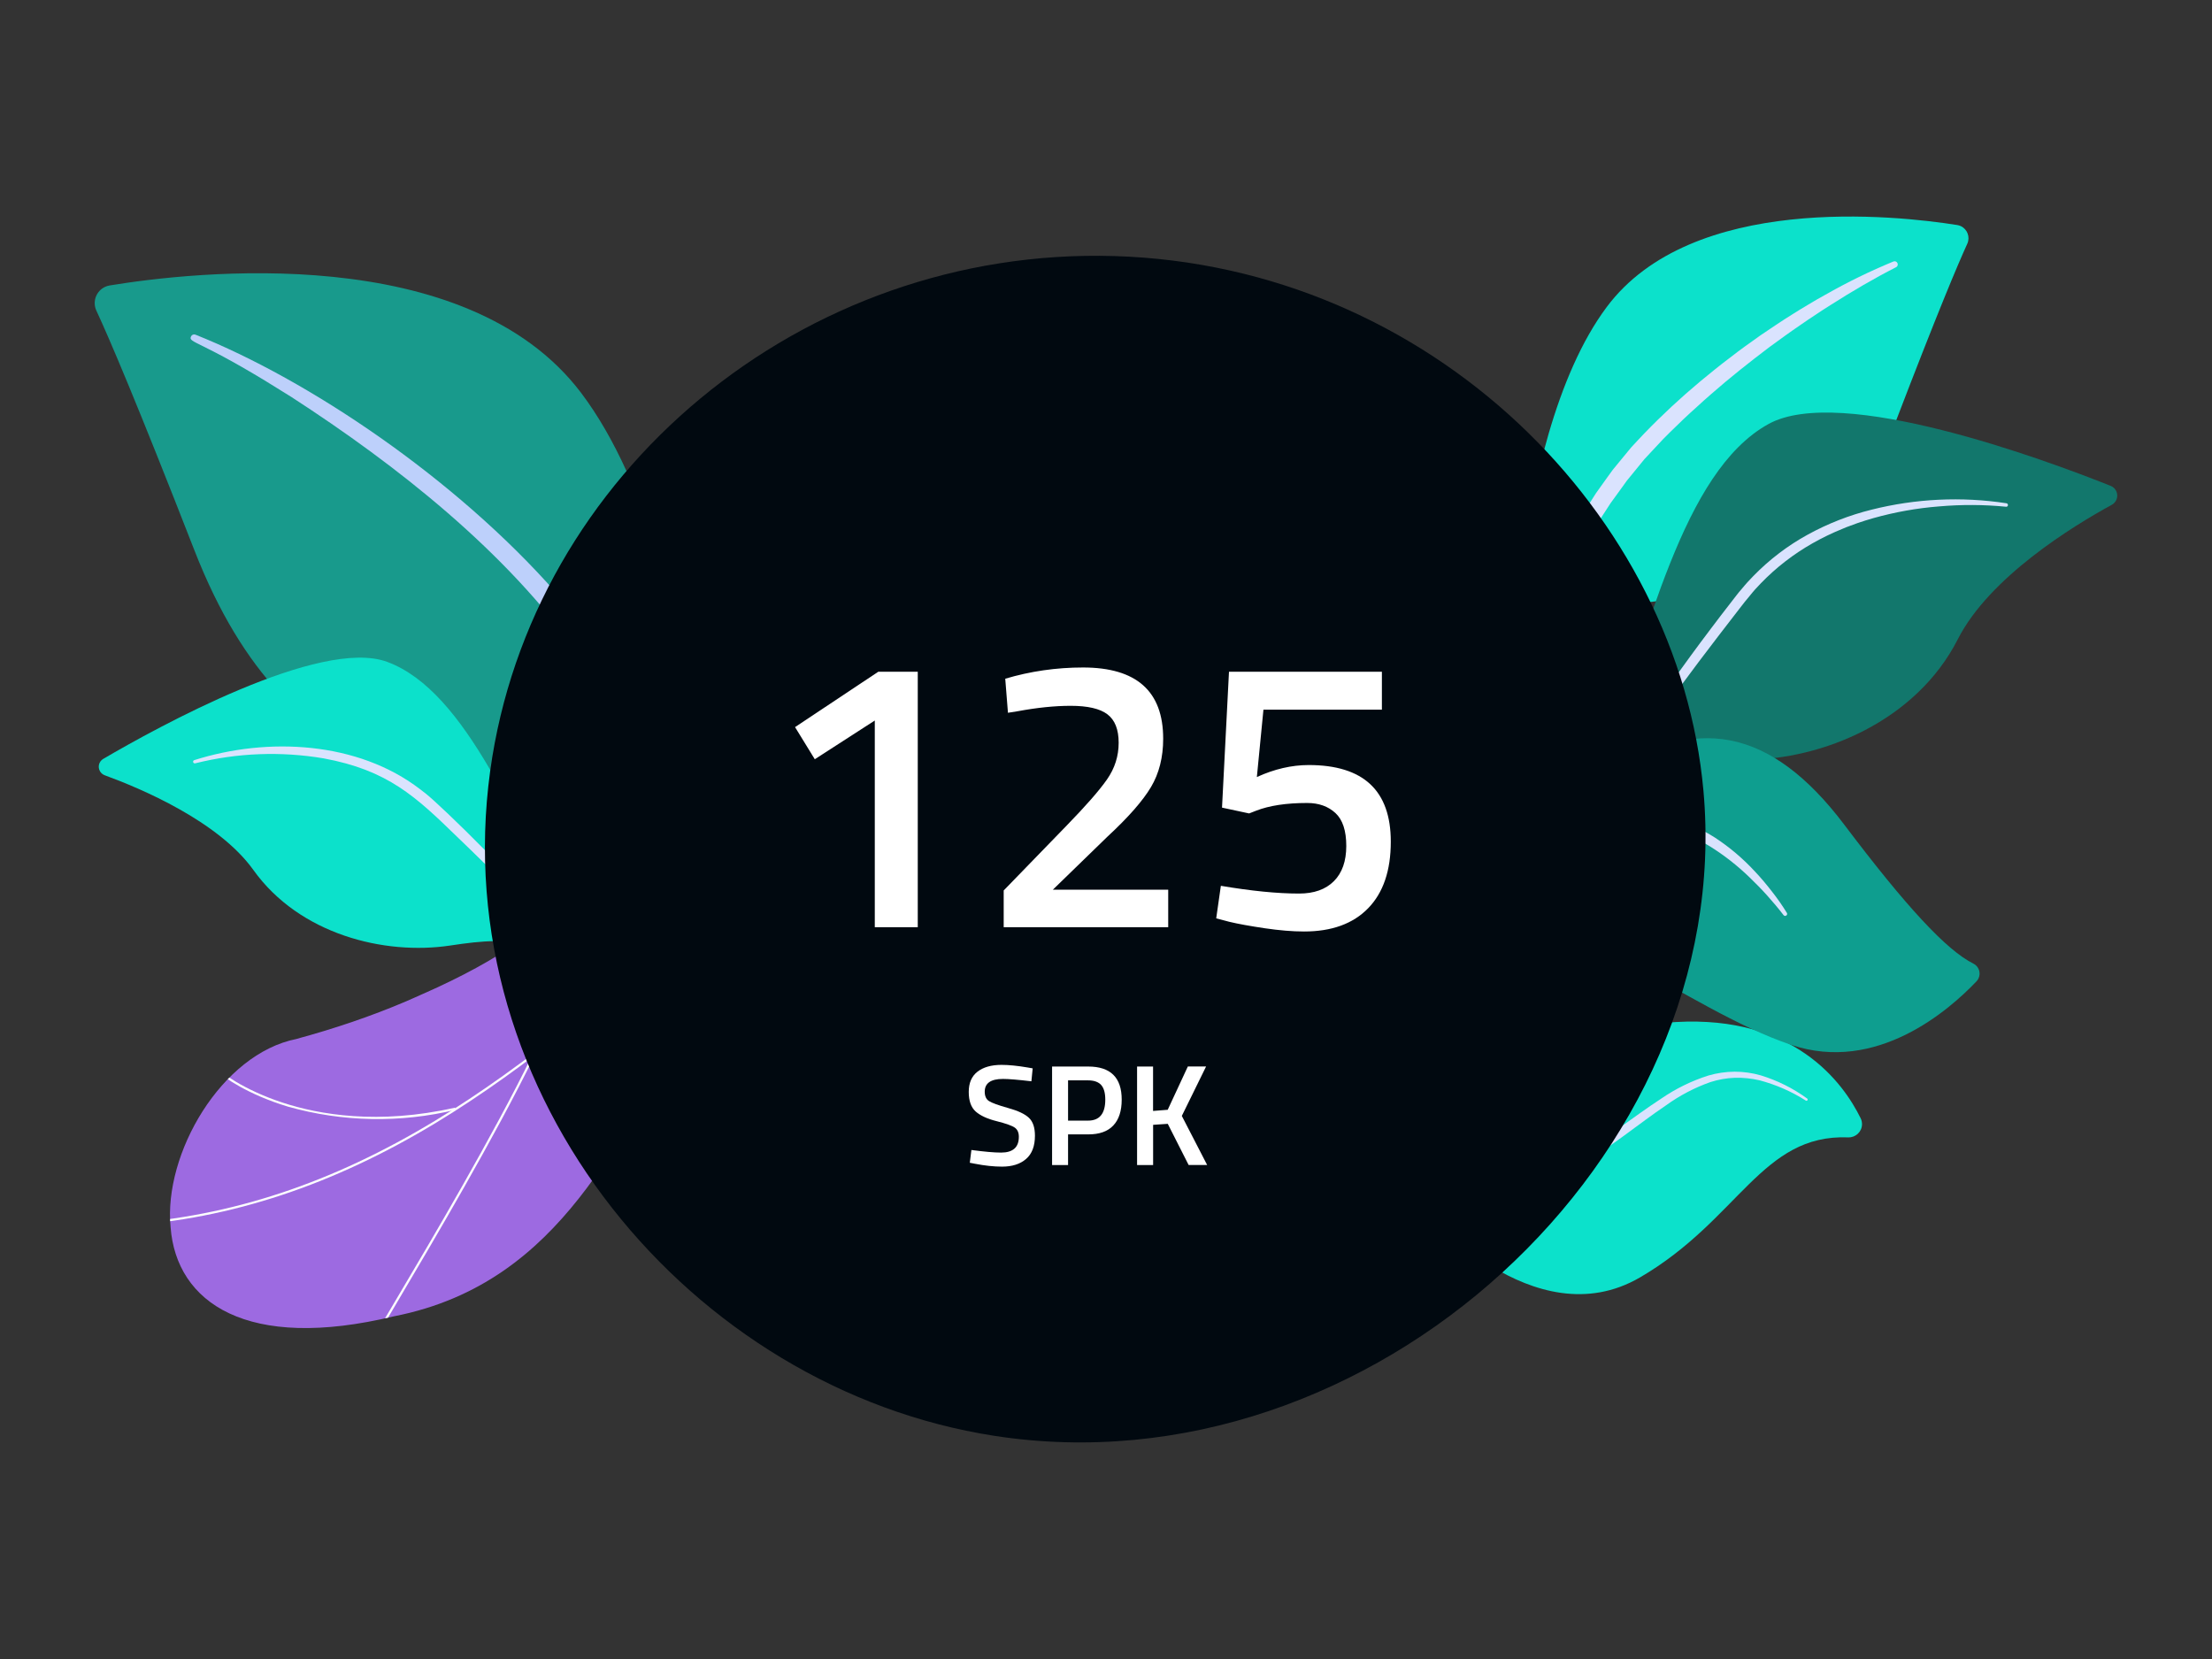 <?xml version="1.0" encoding="utf-8"?>
<!-- Generator: Adobe Illustrator 26.0.3, SVG Export Plug-In . SVG Version: 6.00 Build 0)  -->
<svg version="1.1" id="Capa_1" xmlns="http://www.w3.org/2000/svg" xmlns:xlink="http://www.w3.org/1999/xlink" x="0px" y="0px"
	 viewBox="0 0 400 300" style="enable-background:new 0 0 400 300;" xml:space="preserve">
<rect x="0" y="0" width="400" height="300" fill="#333333" stroke="none"/>
<style type="text/css">
	.st0{fill:#189A8C;}
	.st1{fill:#BDD0FB;}
	.st2{fill:#0CE1CB;}
	.st3{fill:url(#Trazado_847_00000022555498676422677170000016949419370168669097_);}
	.st4{fill:url(#Trazado_912_00000134960943024974025310000006057876765008753803_);}
	.st5{fill:url(#Trazado_914_00000012445547658161596690000010011799896694384552_);}
	.st6{fill:#12776C;}
	.st7{fill:url(#Trazado_916_00000047042102080993720960000002815225621640813758_);}
	.st8{fill:#0E9E8F;}
	.st9{fill:url(#Trazado_918_00000025437816311949170790000013180701452531189894_);}
	.st10{clip-path:url(#SVGID_00000155844560388090217890000002471898349410724252_);}
	.st11{fill:#9D6AE1;}
	.st12{fill:#FCFDFE;}
	.st13{fill:#010910;}
	.st14{enable-background:new    ;}
	.st15{fill:#FFFFFF;}
</style>
<g id="Grupo_1355" transform="translate(-1352 -360.576)">
	<g id="Grupo_1345" transform="matrix(-0.94, 0.342, -0.342, -0.94, 1522.045, 561.087)">
		<g id="Grupo_859" transform="translate(10.193 58.896)">
			<path id="Trazado_844" class="st0" d="M20.32-25.1c0,0-0.81,34.16,14.92,43.3s45.65,14.86,46.77,63.91
				c0.66,28.72,1.37,41.27,1.84,46.75c0.16,1.78-1.16,3.35-2.93,3.51c-0.3,0.03-0.59,0.01-0.88-0.04
				c-14.9-2.81-63.31-14.36-73.46-47.4C-5.45,45.75,20.32-25.1,20.32-25.1z"/>
			<path id="Trazado_845" class="st1" d="M68.51,118.67c-16.36-14.59-35.27-40.41-45.35-66.22c-1.29-4.25-5.08-13.3-6.72-29.38
				C14.97,9.66,15.7-4.51,17.48-13.89c0.11-0.59,0.68-0.98,1.27-0.87c0.58,0.12,0.97,0.67,0.88,1.26
				C17.5,4.55,18.68,22.83,23.1,40.46c5.95,22.1,19.23,43.52,32.96,61.69l1.41,1.79c10.64,13.66,12.88,13.76,11.88,14.71
				C69.12,118.88,68.75,118.88,68.51,118.67z"/>
		</g>
		<g id="Grupo_860" transform="translate(20.56 7.483)">
			<path id="Trazado_846" class="st2" d="M3.52-25.07C1.39-26.12,23.68,1.9,30.65,45.91c3.29,20.74,3.33,46.72,15.14,56.73
				c9.83,8.33,43.28,3.07,54.23,1.07c0.89-0.16,1.48-1.01,1.32-1.91c-0.07-0.38-0.27-0.72-0.56-0.97
				c-5.25-4.41-16.48-14.81-19.4-25.29c-3.86-13.81-16.99-22.6-28.74-24.98s-18.3-4.68-24.02-23.49S9.57-22.11,3.52-25.07z"/>

				<linearGradient id="Trazado_847_00000120559354397953128190000012109730924987229097_" gradientUnits="userSpaceOnUse" x1="174.531" y1="-48.383" x2="177.772" y2="-50.725" gradientTransform="matrix(-50.666 -19.827 -18.434 54.496 8089.706 6103.186)">
				<stop  offset="0" style="stop-color:#DAE3FE"/>
				<stop  offset="1" style="stop-color:#E9EFFD"/>
			</linearGradient>
			<path id="Trazado_847" style="fill:url(#Trazado_847_00000120559354397953128190000012109730924987229097_);" d="M84.63,97.87
				c-13.97-0.58-28.96-6.96-36.56-18.9l-0.72-1.14c-1.66-2.68-11.06-21.69-16.28-37.44c-0.07-0.2,0.04-0.41,0.24-0.47c0,0,0,0,0,0
				c0.19-0.06,0.4,0.04,0.47,0.22c3.64,8.9,8.86,20.19,13.02,28.62c4.46,9.21,7.58,15.44,17.76,21.42
				c6.8,3.86,14.33,6.28,22.11,7.09c0.17,0.01,0.29,0.16,0.28,0.32C84.94,97.76,84.8,97.88,84.63,97.87L84.63,97.87L84.63,97.87z"/>
		</g>
	</g>
	<g id="Grupo_1354">
		<g id="Grupo_1347" transform="matrix(-0.966, -0.259, 0.259, -0.966, 1686.673, 585.316)">
			<g id="Grupo_882" transform="translate(15.133 0)">
				<path id="Trazado_911" class="st2" d="M61.16-14.1c0,0-25.44-17.65-41.13-1.79C5.44-1.15,5.57,14.83-9.77,18.3
					c-1.29,0.3-2.1,1.6-1.79,2.89c0.09,0.38,0.27,0.74,0.53,1.03c4.75,5.43,16.45,14.86,36.77,8.15
					C53.31,21.27,61.16-14.1,61.16-14.1z"/>

					<linearGradient id="Trazado_912_00000145758471775149958300000014505170724714575294_" gradientUnits="userSpaceOnUse" x1="290.52" y1="-163.661" x2="291.52" y2="-163.661" gradientTransform="matrix(-58.33 9.937 15.639 37.064 19504.682 3184.72)">
					<stop  offset="0" style="stop-color:#DAE3FE"/>
					<stop  offset="1" style="stop-color:#E9EFFD"/>
				</linearGradient>
				<path id="Trazado_912" style="fill:url(#Trazado_912_00000145758471775149958300000014505170724714575294_);" d="M59.17-13.34
					c-1.6,0.04-3.18,0.33-4.68,0.86c-1.5,0.48-2.96,1.09-4.36,1.83c-2.79,1.47-5.41,3.22-7.83,5.23L40.5-3.9l-1.72,1.61
					c-0.58,0.53-1.12,1.09-1.67,1.65s-1.1,1.12-1.63,1.69c-2.11,2.31-4.11,4.7-6.06,7.12s-3.84,4.87-5.85,7.18
					c-1.92,2.36-4.16,4.43-6.67,6.15c-1.26,0.81-2.62,1.45-4.05,1.89c-1.44,0.43-2.93,0.67-4.44,0.72
					c-3.06,0.01-6.11-0.45-9.03-1.37l0,0c-0.12-0.04-0.24,0.03-0.28,0.14c-0.04,0.12,0.03,0.24,0.14,0.28
					c2.94,1.13,6.04,1.76,9.19,1.87c1.6,0.03,3.19-0.17,4.73-0.58c1.55-0.43,3.03-1.07,4.4-1.9c2.67-1.71,5.07-3.8,7.13-6.21
					c2.09-2.33,4.03-4.76,6-7.14c3.8-4.83,8.03-9.31,12.63-13.39c2.31-2,4.79-3.79,7.41-5.35c1.31-0.77,2.68-1.45,4.08-2.03
					c0.7-0.29,1.42-0.54,2.15-0.74c0.72-0.22,1.45-0.36,2.2-0.45h0.03c0.16-0.01,0.28-0.14,0.27-0.3
					C59.47-13.22,59.33-13.35,59.17-13.34z"/>
			</g>
			<g id="Grupo_883" transform="translate(38.017 92.023)">
				<path id="Trazado_913" class="st2" d="M44.87-22.5c0,0-1.47,25.4-13.7,31.24S-3.6,17-7.4,53.33
					c-2.22,21.27-3.51,30.55-4.19,34.58c-0.22,1.31,0.66,2.55,1.97,2.78c0.22,0.04,0.44,0.04,0.66,0.02
					c11.23-1.18,47.85-6.83,57.38-30.74C59.71,31.64,44.87-22.5,44.87-22.5z"/>

					<linearGradient id="Trazado_914_00000059296654241175228500000013676064807225894844_" gradientUnits="userSpaceOnUse" x1="269.193" y1="-254.125" x2="270.193" y2="-254.125" gradientTransform="matrix(-45.69 24.964 12.25 93.108 15411.996 16974.303)">
					<stop  offset="0" style="stop-color:#DAE3FE"/>
					<stop  offset="1" style="stop-color:#E9EFFD"/>
				</linearGradient>
				<path id="Trazado_914" style="fill:url(#Trazado_914_00000059296654241175228500000013676064807225894844_);" d="M0.47,81.36
					c3.65-2.79,7.11-5.8,10.37-9.03l1.23-1.2l1.2-1.23c0.8-0.82,1.6-1.64,2.37-2.49c1.57-1.67,3.06-3.41,4.57-5.14
					c1.46-1.77,2.94-3.53,4.31-5.37c1.42-1.8,2.76-3.68,4.09-5.54c2.65-3.77,5.1-7.67,7.33-11.7c0.55-1.03,1.11-2.04,1.64-3.07
					l1.44-3.17l0.72-1.59l0.62-1.62l1.22-3.26l1.04-3.31l0.52-1.66l0.43-1.68c0.28-1.12,0.58-2.24,0.84-3.36l0.68-3.4
					c1.74-9.08,2.2-18.35,1.38-27.55c-0.06-0.55-0.55-0.94-1.09-0.88c-0.51,0.06-0.9,0.49-0.89,1.01v0.06
					c0.16,4.49,0.02,8.98-0.4,13.45c-0.41,4.47-1.07,8.92-1.97,13.33l-0.73,3.28c-0.27,1.09-0.58,2.16-0.86,3.25l-0.43,1.62
					l-0.51,1.6l-1.03,3.19l-1.2,3.13l-0.59,1.56l-0.69,1.53l-1.37,3.05c-0.51,0.99-1.05,1.97-1.57,2.95c-1,1.98-2.22,3.9-3.36,5.83
					c-0.57,0.97-1.21,1.9-1.81,2.85c-0.62,0.94-1.2,1.91-1.85,2.83c-2.5,3.75-5.2,7.37-7.97,10.94c-1.42,1.76-2.83,3.52-4.31,5.23
					c-0.72,0.87-1.47,1.72-2.22,2.56l-1.12,1.27l-1.15,1.25c-3.05,3.33-6.24,6.57-9.59,9.59l-0.02,0.01
					c-0.23,0.21-0.24,0.57-0.03,0.8C-0.09,81.5,0.24,81.53,0.47,81.36L0.47,81.36z"/>
			</g>
			<g id="Grupo_884" transform="translate(0 10.797)">
				<path id="Trazado_915" class="st6" d="M92.22-22.46c2.39-1.36-21.33,32.68-26.17,84.09c-2.28,24.22-0.42,54.28-13.35,66.72
					c-10.76,10.36-49.84,6.73-62.64,5.22c-1.04-0.12-1.79-1.06-1.67-2.1c0.05-0.44,0.26-0.85,0.58-1.16
					c5.75-5.48,17.97-18.34,20.59-30.67c3.45-16.26,17.99-27.39,31.41-31s20.82-6.76,26.06-28.93S85.44-18.59,92.22-22.46z"/>

					<linearGradient id="Trazado_916_00000172427523743596548860000004218290759088868002_" gradientUnits="userSpaceOnUse" x1="306.185" y1="-173.094" x2="307.185" y2="-173.094" gradientTransform="matrix(-56.064 18.359 15.032 68.475 19774.834 6321.485)">
					<stop  offset="0" style="stop-color:#DAE3FE"/>
					<stop  offset="1" style="stop-color:#E9EFFD"/>
				</linearGradient>
				<path id="Trazado_916" style="fill:url(#Trazado_916_00000172427523743596548860000004218290759088868002_);" d="M7.43,125.65
					c8.17-0.9,16.09-3.44,23.27-7.44c3.62-2,6.96-4.46,9.95-7.32c3-2.87,5.56-6.18,7.59-9.81l0.74-1.37
					c0.24-0.46,0.45-0.94,0.67-1.4c0.23-0.46,0.45-0.94,0.64-1.41l0.59-1.41c0.79-1.87,1.57-3.75,2.33-5.64
					c1.53-3.77,3-7.56,4.4-11.38c2.82-7.63,5.4-15.35,7.49-23.22c0.06-0.2-0.05-0.42-0.26-0.48c-0.2-0.06-0.42,0.05-0.48,0.26l0,0
					v0.01c-1.27,3.84-2.62,7.67-4.03,11.46c-1.4,3.8-2.84,7.59-4.32,11.36l-2.24,5.65l-2.3,5.62c-0.77,1.88-1.55,3.74-2.34,5.61
					l-0.59,1.4c-0.2,0.47-0.42,0.9-0.62,1.36c-0.21,0.46-0.4,0.91-0.63,1.35l-0.7,1.31c-1.93,3.48-4.35,6.66-7.18,9.44
					c-1.42,1.4-2.93,2.7-4.52,3.9l-0.59,0.46l-0.61,0.43c-0.41,0.29-0.81,0.58-1.22,0.86c-0.84,0.55-1.67,1.1-2.53,1.6
					c-3.46,2.05-7.1,3.76-10.89,5.1c-3.79,1.38-7.69,2.41-11.67,3.07H7.34c-0.17,0.03-0.28,0.19-0.26,0.36
					C7.12,125.55,7.27,125.67,7.43,125.65L7.43,125.65z"/>
			</g>
			<g id="Grupo_885" transform="translate(1.667 6.89)">
				<path id="Trazado_917" class="st8" d="M88.9-22.48c1.47-0.77-8.25,15.94-8.99,30.67s-4.07,39.86-16.76,54.89
					s-26.6,16.4-44.12,2.74C4.42,54.43-4.69,48.68-10.03,47.61c-1.09-0.23-1.79-1.3-1.56-2.39c0.04-0.19,0.11-0.38,0.2-0.55
					c3.43-6.31,13.11-20.8,29.38-19.78c20.74,1.3,45.88,14.79,53.55,3.54s6.68-17.54,6.91-22.88S79.21-17.37,88.9-22.48z"/>

					<linearGradient id="Trazado_918_00000047058931852694965670000007494119400183634105_" gradientUnits="userSpaceOnUse" x1="304.455" y1="-170.931" x2="305.455" y2="-170.931" gradientTransform="matrix(-51.229 9.222 13.735 34.397 17969.518 3112.657)">
					<stop  offset="0" style="stop-color:#DAE3FE"/>
					<stop  offset="1" style="stop-color:#E9EFFD"/>
				</linearGradient>
				<path id="Trazado_918" style="fill:url(#Trazado_918_00000047058931852694965670000007494119400183634105_);" d="M24.93,47.73
					c1.14,1.08,2.35,2.1,3.61,3.04c1.25,0.95,2.54,1.86,3.89,2.69c2.69,1.7,5.58,3.07,8.6,4.06c1.54,0.49,3.11,0.85,4.71,1.06
					c1.62,0.21,3.27,0.21,4.9,0.02c0.41-0.07,0.82-0.1,1.22-0.19s0.82-0.17,1.2-0.28l2.29-0.71l2.24-0.87l2.17-1.05
					c2.86-1.51,5.42-3.52,7.57-5.93c2.11-2.4,3.87-5.09,5.23-7.98l0.52-1.07c0.18-0.35,0.31-0.73,0.46-1.09
					c0.29-0.73,0.61-1.46,0.89-2.2L75.22,35c0.27-0.74,0.44-1.51,0.66-2.26c0.83-3.02,1.49-6.09,1.97-9.18
					c0.04-0.19-0.08-0.37-0.27-0.41s-0.37,0.08-0.41,0.27l0,0v0.01c-0.75,3.02-1.45,6.04-2.46,8.96c-0.46,1.47-1.04,2.9-1.58,4.34
					c-0.29,0.71-0.62,1.4-0.93,2.11c-0.16,0.35-0.3,0.71-0.48,1.04l-0.53,1.01c-1.39,2.7-3.13,5.21-5.18,7.45
					c-2.05,2.21-4.47,4.05-7.14,5.44l-2.04,0.97l-2.11,0.81l-2.17,0.66c-0.36,0.1-0.71,0.17-1.07,0.26
					c-0.36,0.09-0.72,0.12-1.08,0.18c-1.47,0.18-2.95,0.19-4.42,0.01c-1.49-0.17-2.97-0.46-4.41-0.89
					c-2.92-0.88-5.74-2.08-8.41-3.56c-1.34-0.74-2.67-1.52-3.96-2.36s-2.57-1.73-3.78-2.66l-0.01-0.01
					c-0.16-0.12-0.38-0.09-0.5,0.07C24.79,47.4,24.8,47.61,24.93,47.73z"/>
			</g>
		</g>
		<g id="Grupo_1348" transform="translate(1388.163 586.933) rotate(-112)">
			<g id="Grupo_925" transform="translate(0 0)">
				<g>
					<defs>
						<path id="SVGID_1_" d="M41.27,215c9.91-1.46,19.8-3.14,29.68-5.05c0.16,0.15,3.41-21.39-6.82-32.68
							c-20.22-21.88-6.6-41.51-2.72-53.14c6.22-16.4,3.03-36.34-15.04-32.61C28.77,94.74,26.1,58.5,29.14,30.59
							C31.73,17,18.91,0.51,6.12-3.26C-6.94-7.43-19.97,1.11-23.97,28.2C-30.02,59.56-7.13,78.47,1.34,94.19
							c8.34,15.43-11.06,27.92,4.55,41.6c13.13,12.15,29.68,20.89,23.63,36.15C23.31,187.03,24.79,199.36,41.27,215z"/>
					</defs>
					<clipPath id="SVGID_00000145048756234516843580000002562781846904673717_">
						<use xlink:href="#SVGID_1_"  style="overflow:visible;"/>
					</clipPath>
					<g id="Grupo_924" style="clip-path:url(#SVGID_00000145048756234516843580000002562781846904673717_);">
						<path id="Trazado_1121" class="st11" d="M41.27,215c9.91-1.46,19.8-3.14,29.68-5.05c0.16,0.15,3.41-21.39-6.82-32.68
							c-20.22-21.88-6.6-41.51-2.72-53.14c6.16-16.39,2.92-34.14-13.76-34.41c-18.5-0.65-21.86-31.28-18.5-59.14
							C31.73,17,18.91,0.51,6.12-3.26C-6.94-7.43-19.97,1.11-23.97,28.2C-30.02,59.56-7.13,78.47,1.34,94.19
							c8.34,15.43-11.06,27.92,4.55,41.6c13.13,12.15,29.68,20.89,23.63,36.15C23.31,187.03,24.79,199.36,41.27,215z"/>
						<g id="Grupo_923" transform="translate(-2.118 -6.662)">
							<path id="Trazado_1122" class="st12" d="M56.63,222.95l0.4-0.01c0-0.19-9.47-45.49-25.79-89.58
								c-2.25-7.14-4.7-14.34-7.07-21.3c-6.34-18.64-12.9-37.92-16.01-57.12C4.68,33.49,5.92,14.17,11.95-4.13l-0.38-0.13
								C5.52,14.1,4.27,33.49,7.76,55.01c3.12,19.23,9.68,38.52,16.03,57.18c2.37,6.96,4.82,14.16,7.07,21.3
								C47.32,177.93,56.61,222.68,56.63,222.95z"/>
							<path id="Trazado_1123" class="st12" d="M12.33,76.03l0.3-0.27C1.59,63.49-11.73,46.06-18.89,36.69
								c-5.76-7.54-5.79-7.53-6.03-7.49l0.06,0.4l-0.03-0.2l-0.08,0.18c0.29,0.2,2.71,3.36,5.76,7.36
								C-12.05,46.31,1.28,63.75,12.33,76.03z"/>
							<path id="Trazado_1124" class="st12" d="M9,59.2c2.28-14.06,8.07-23.31,12.53-28.59c4.92-5.83,9.45-8.38,9.92-8.44
								c-0.04,0-0.07-0.01-0.1-0.03l0.22-0.33c-0.1-0.07-0.22-0.05-0.49,0.07c-1.22,0.53-5.79,3.39-10.58,9.35
								c-6.3,8.12-10.4,17.74-11.9,27.92L9,59.2z"/>
							<path id="Trazado_1125" class="st12" d="M40.56,162.2l0.4-0.05c-1.56-13.08,1.49-27.16,9.06-41.83
								c4.15-7.96,9.17-15.43,14.97-22.28c0.43-0.52,0.58-0.7,0.63-0.78l-0.35-0.2c-0.03,0.06-0.28,0.35-0.59,0.73
								c-5.81,6.88-10.85,14.37-15.01,22.35C42.06,134.89,38.99,149.04,40.56,162.2z"/>
							<path id="Trazado_1126" class="st12" d="M36.1,148.43l0.34-0.21c-11.66-18.83-36.01-20.46-37.1-20.46H-0.7l-0.15,0.19
								l0.14,0.2l0.06-0.19l0.02,0.2l0,0C-0.22,128.16,24.41,129.54,36.1,148.43z M-0.58,127.77l-0.06,0.19L-0.58,127.77z"/>
							<path id="Trazado_1127" class="st12" d="M54.98,215.56l0.4-0.01c-0.21-5.7,1.83-15.4,12.72-29.31
								c0.59-0.76,0.59-0.76,0.58-0.87l-0.4,0.06l0.2-0.03l-0.19-0.08c-0.03,0.06-0.25,0.34-0.51,0.67
								C56.81,199.99,54.77,209.79,54.98,215.56z"/>
							<path id="Trazado_1128" class="st12" d="M52.46,204.83l0.39-0.11c-1.26-4.33-6.2-12.82-25.19-21
								c-0.26-0.11-0.43-0.19-0.49-0.22l-0.18,0.36c0.06,0.03,0.24,0.11,0.52,0.23C46.34,192.2,51.23,200.56,52.46,204.83z"/>
						</g>
					</g>
				</g>
			</g>
		</g>
		<path id="Trazado_1741" class="st13" d="M1553.48,406.88c-56.5-1.67-105.45,39.33-112.84,93.12
			c-8.08,58.82,36.41,111.74,91.17,120.22c68.1,10.54,134.16-50.45,128.23-116.62C1655.57,453.75,1610.92,408.58,1553.48,406.88z"/>
		<g class="st14">
			<path class="st15" d="M1517.96,482.05v46.2h-7.77v-37.38l-10.85,7l-3.57-5.81l15.05-10.01H1517.96z"/>
			<path class="st15" d="M1563.25,528.25h-29.75v-6.65l11.41-11.76c3.45-3.55,5.88-6.32,7.28-8.33c1.4-2.01,2.1-4.21,2.1-6.62
				c0-2.4-0.68-4.12-2.03-5.14c-1.35-1.03-3.57-1.54-6.65-1.54c-2.89,0-6.09,0.33-9.59,0.98l-1.75,0.28l-0.49-6.16
				c4.53-1.35,9.22-2.03,14.07-2.03c9.66,0,14.49,4.29,14.49,12.88c0,3.36-0.74,6.28-2.21,8.75c-1.47,2.47-4.09,5.46-7.87,8.96
				l-9.87,9.59h20.86V528.25z"/>
			<path class="st15" d="M1601.89,482.05v6.86h-21.42l-1.19,12.18c3.17-1.45,6.3-2.17,9.38-2.17c9.89,0,14.84,4.62,14.84,13.86
				c0,5.23-1.37,9.24-4.1,12.04c-2.73,2.8-6.59,4.2-11.58,4.2c-2.1,0-4.48-0.2-7.14-0.59c-2.66-0.4-4.78-0.78-6.37-1.16l-2.38-0.63
				l0.84-5.88c5.51,0.93,10.22,1.4,14.14,1.4c2.71,0,4.81-0.75,6.3-2.24c1.49-1.49,2.24-3.62,2.24-6.37c0-2.75-0.65-4.74-1.96-5.95
				c-1.31-1.21-3.01-1.82-5.11-1.82c-3.78,0-6.86,0.47-9.24,1.4l-1.26,0.49l-4.9-1.05l1.26-24.57H1601.89z"/>
		</g>
		<g class="st14">
			<path class="st15" d="M1533.37,555.68c-2.2,0-3.3,0.77-3.3,2.31c0,0.8,0.26,1.37,0.78,1.7s1.67,0.75,3.45,1.25
				c1.78,0.49,3.03,1.08,3.76,1.77s1.09,1.76,1.09,3.24c0,1.87-0.53,3.27-1.6,4.2c-1.07,0.93-2.52,1.39-4.35,1.39
				c-1.47,0-3.1-0.17-4.89-0.52l-0.94-0.18l0.29-2.31c2.34,0.31,4.12,0.47,5.36,0.47c2.15,0,3.22-0.95,3.22-2.86
				c0-0.75-0.24-1.3-0.73-1.65c-0.49-0.35-1.58-0.74-3.28-1.17c-1.7-0.42-2.96-1.01-3.8-1.75c-0.83-0.75-1.25-1.92-1.25-3.54
				c0-1.61,0.52-2.83,1.57-3.65c1.05-0.82,2.5-1.24,4.35-1.24c1.33,0,2.91,0.16,4.73,0.47l0.91,0.16l-0.23,2.34
				C1536.09,555.82,1534.37,555.68,1533.37,555.68z"/>
			<path class="st15" d="M1548.78,565.71h-3.64v5.54h-2.89v-17.81h6.53c4.04,0,6.06,1.99,6.06,5.98c0,2.05-0.51,3.61-1.52,4.68
				C1552.31,565.18,1550.79,565.71,1548.78,565.71z M1545.14,563.22h3.61c2.08,0,3.12-1.26,3.12-3.8c0-1.21-0.25-2.1-0.75-2.65
				c-0.5-0.55-1.29-0.83-2.37-0.83h-3.61V563.22z"/>
			<path class="st15" d="M1560.51,571.25h-2.89v-17.81h2.89v8.03l2.65-0.21l3.64-7.83h3.3l-4.39,8.94l4.58,8.87h-3.35l-3.77-7.44
				l-2.65,0.18V571.25z"/>
		</g>
	</g>
</g>
</svg>
